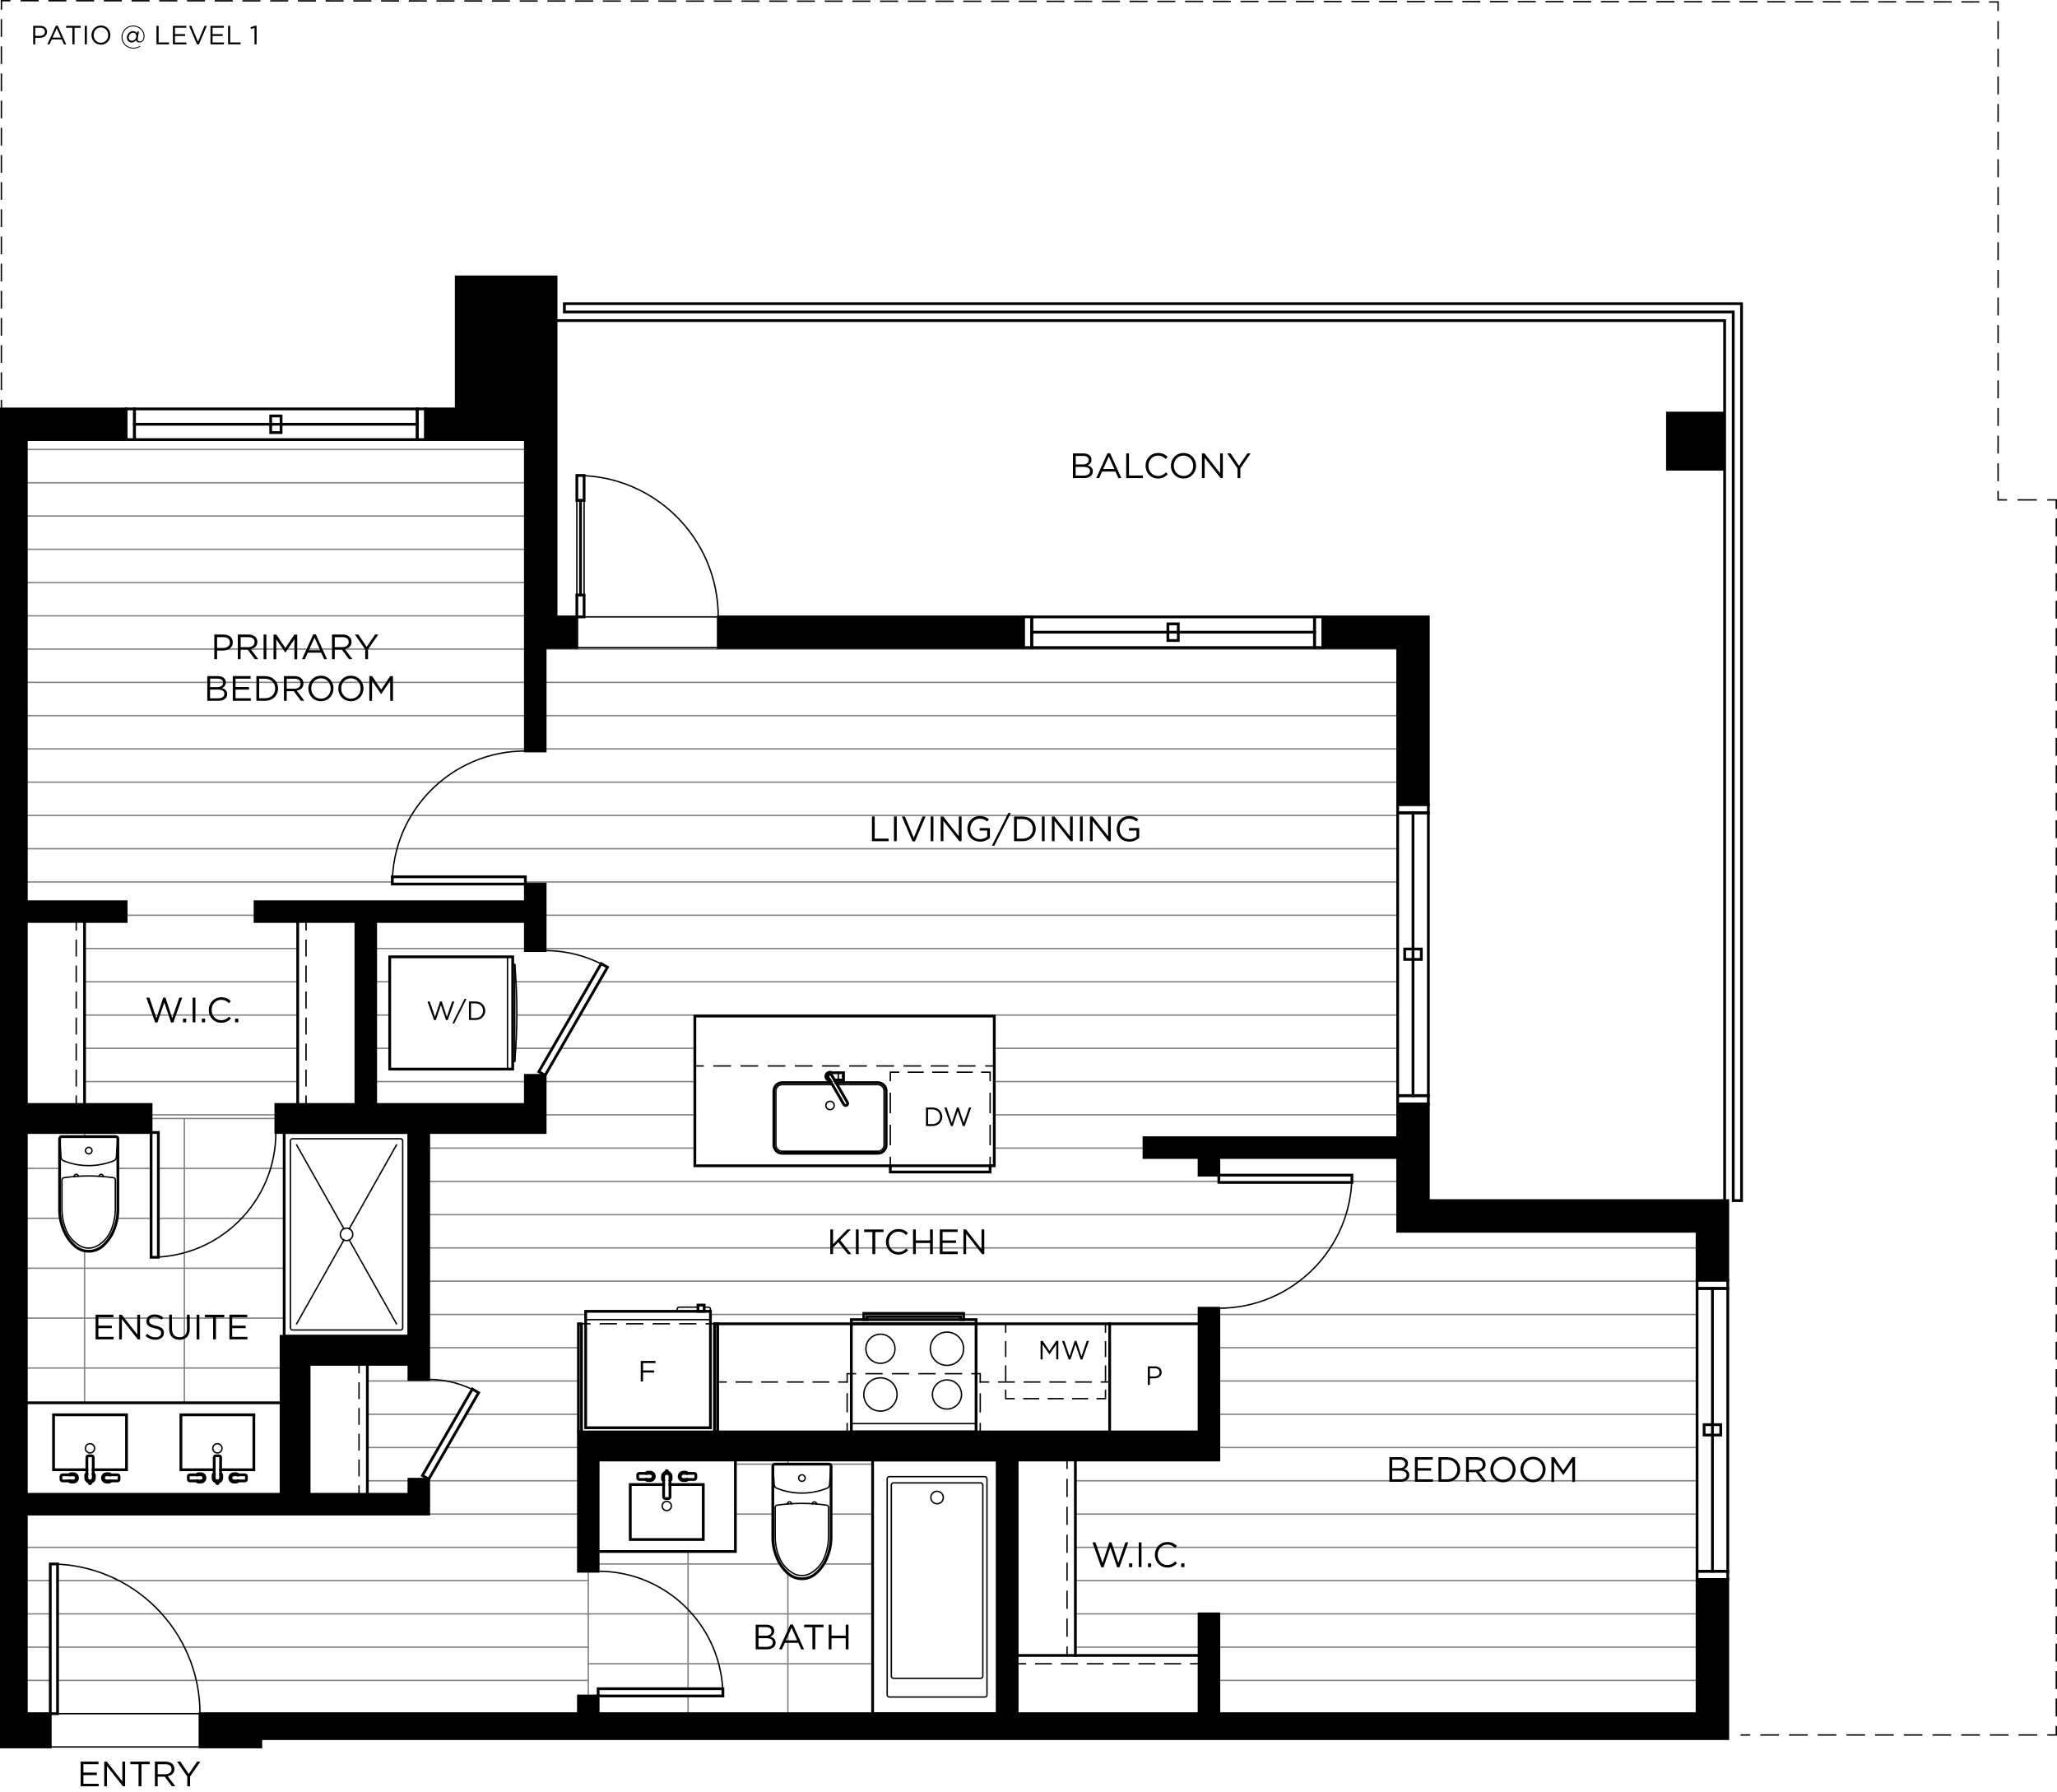 <?xml version="1.0" encoding="UTF-8"?> <svg xmlns="http://www.w3.org/2000/svg" id="Layer_2" data-name="Layer 2" viewBox="0 0 445.17 387.86"><defs><style> .cls-1 { stroke-dasharray: 0 0 3.86 2.57; } .cls-1, .cls-2, .cls-3, .cls-4, .cls-5, .cls-6, .cls-7, .cls-8, .cls-9, .cls-10, .cls-11, .cls-12, .cls-13, .cls-14, .cls-15, .cls-16, .cls-17, .cls-18 { stroke: #000; } .cls-1, .cls-2, .cls-3, .cls-4, .cls-5, .cls-6, .cls-7, .cls-8, .cls-9, .cls-10, .cls-11, .cls-12, .cls-13, .cls-14, .cls-15, .cls-16, .cls-17, .cls-18, .cls-19 { fill: none; stroke-linecap: square; stroke-miterlimit: 10; } .cls-1, .cls-2, .cls-3, .cls-5, .cls-6, .cls-7, .cls-8, .cls-9, .cls-10, .cls-11, .cls-12, .cls-13, .cls-14, .cls-15, .cls-16, .cls-17, .cls-18, .cls-19 { stroke-width: .3px; } .cls-2 { stroke-dasharray: 0 0 3.59 2.39; } .cls-4 { stroke-width: .6px; } .cls-5 { stroke-dasharray: 0 0 3.6 2.4; } .cls-6 { stroke-dasharray: 0 0 3.38 2.25; } .cls-7 { stroke-dasharray: 0 0 3.33 2.22; } .cls-8 { stroke-dasharray: 0 0 4.16 2.78; } .cls-9 { stroke-dasharray: 0 0 3.63 2.42; } .cls-10 { stroke-dasharray: 0 0 3.53 2.35; } .cls-20 { fill: #000; stroke-width: 0px; } .cls-11 { stroke-dasharray: 0 0 3.34 2.23; } .cls-12 { stroke-dasharray: 0 0 3.53 2.35; } .cls-13 { stroke-dasharray: 0 0 3.18 2.12; } .cls-14 { stroke-dasharray: 0 0 3.56 2.38; } .cls-15 { stroke-dasharray: 0 0 3.44 2.29; } .cls-16 { stroke-dasharray: 0 0 3.15 2.1; } .cls-17 { stroke-dasharray: 0 0 3.73 2.48; } .cls-18 { stroke-dasharray: 0 0 3.35 2.24; } .cls-19 { stroke: #808285; } </style></defs><g id="Layer_1-2" data-name="Layer 1"><line class="cls-19" x1="117.98" y1="140.48" x2="302.48" y2="140.48"></line><line class="cls-19" x1="117.98" y1="147.68" x2="302.48" y2="147.68"></line><line class="cls-19" x1="117.98" y1="154.88" x2="302.48" y2="154.88"></line><line class="cls-19" x1="5.7" y1="162.08" x2="113.7" y2="162.08"></line><line class="cls-19" x1="5.7" y1="154.88" x2="113.7" y2="154.88"></line><line class="cls-19" x1="5.7" y1="147.68" x2="113.7" y2="147.68"></line><line class="cls-19" x1="5.7" y1="140.48" x2="113.7" y2="140.48"></line><line class="cls-19" x1="5.7" y1="133.28" x2="113.7" y2="133.28"></line><line class="cls-19" x1="5.7" y1="126.08" x2="113.7" y2="126.08"></line><line class="cls-19" x1="5.7" y1="118.88" x2="113.7" y2="118.88"></line><line class="cls-19" x1="5.7" y1="111.68" x2="113.7" y2="111.68"></line><line class="cls-19" x1="5.7" y1="104.48" x2="113.7" y2="104.48"></line><line class="cls-19" x1="5.7" y1="97.28" x2="113.7" y2="97.28"></line><line class="cls-19" x1="117.98" y1="162.08" x2="302.48" y2="162.08"></line><line class="cls-19" x1="5.7" y1="169.28" x2="302.48" y2="169.28"></line><line class="cls-19" x1="5.7" y1="176.48" x2="302.48" y2="176.48"></line><line class="cls-19" x1="5.7" y1="183.68" x2="302.48" y2="183.68"></line><line class="cls-19" x1="5.7" y1="190.88" x2="84.9" y2="190.88"></line><line class="cls-19" x1="27.3" y1="198.08" x2="55.2" y2="198.08"></line><line class="cls-19" x1="18.3" y1="205.28" x2="64.43" y2="205.28"></line><line class="cls-19" x1="18.3" y1="212.48" x2="64.43" y2="212.48"></line><line class="cls-19" x1="18.3" y1="219.68" x2="64.43" y2="219.68"></line><line class="cls-19" x1="18.3" y1="226.88" x2="64.43" y2="226.88"></line><line class="cls-19" x1="18.3" y1="234.08" x2="64.43" y2="234.08"></line><line class="cls-19" x1="32.7" y1="241.28" x2="59.7" y2="241.28"></line><line class="cls-19" x1="113.7" y1="190.88" x2="302.48" y2="190.88"></line><line class="cls-19" x1="117.98" y1="198.08" x2="302.48" y2="198.08"></line><line class="cls-19" x1="117.98" y1="205.28" x2="302.48" y2="205.28"></line><line class="cls-19" x1="81.3" y1="212.48" x2="84.34" y2="212.48"></line><line class="cls-19" x1="81.3" y1="205.28" x2="113.7" y2="205.28"></line><line class="cls-19" x1="111.67" y1="212.48" x2="127.85" y2="212.48"></line><line class="cls-19" x1="129.67" y1="212.48" x2="302.48" y2="212.48"></line><line class="cls-19" x1="81.3" y1="219.68" x2="84.34" y2="219.68"></line><line class="cls-19" x1="111.85" y1="219.68" x2="123.69" y2="219.68"></line><line class="cls-19" x1="125.51" y1="219.68" x2="302.48" y2="219.68"></line><line class="cls-19" x1="81.3" y1="226.88" x2="84.34" y2="226.88"></line><line class="cls-19" x1="81.3" y1="234.08" x2="113.7" y2="234.08"></line><line class="cls-19" x1="111.61" y1="226.88" x2="119.54" y2="226.88"></line><line class="cls-19" x1="121.35" y1="226.88" x2="150.38" y2="226.88"></line><line class="cls-19" x1="215.18" y1="226.88" x2="302.48" y2="226.88"></line><line class="cls-19" x1="117.98" y1="234.08" x2="150.38" y2="234.08"></line><line class="cls-19" x1="215.18" y1="234.08" x2="302.48" y2="234.08"></line><line class="cls-19" x1="117.98" y1="241.28" x2="150.38" y2="241.28"></line><line class="cls-19" x1="215.18" y1="241.28" x2="302.48" y2="241.28"></line><line class="cls-19" x1="92.78" y1="248.48" x2="150.38" y2="248.48"></line><line class="cls-19" x1="215.18" y1="248.48" x2="247.58" y2="248.48"></line><line class="cls-19" x1="92.78" y1="255.68" x2="263.78" y2="255.68"></line><line class="cls-19" x1="292.55" y1="255.68" x2="302.48" y2="255.68"></line><line class="cls-19" x1="92.78" y1="262.88" x2="302.48" y2="262.88"></line><line class="cls-19" x1="92.78" y1="270.08" x2="367.28" y2="270.08"></line><line class="cls-19" x1="92.78" y1="277.28" x2="367.28" y2="277.28"></line><line class="cls-19" x1="92.78" y1="284.48" x2="126.75" y2="284.48"></line><line class="cls-19" x1="208.54" y1="284.48" x2="259.5" y2="284.48"></line><line class="cls-19" x1="263.78" y1="284.48" x2="367.28" y2="284.48"></line><line class="cls-19" x1="263.78" y1="291.68" x2="367.28" y2="291.68"></line><line class="cls-19" x1="263.78" y1="298.88" x2="367.28" y2="298.88"></line><line class="cls-19" x1="263.78" y1="306.08" x2="367.28" y2="306.08"></line><line class="cls-19" x1="263.78" y1="313.28" x2="367.28" y2="313.28"></line><line class="cls-19" x1="232.73" y1="320.48" x2="367.28" y2="320.48"></line><line class="cls-19" x1="232.73" y1="327.68" x2="367.28" y2="327.68"></line><line class="cls-19" x1="232.73" y1="334.88" x2="367.28" y2="334.88"></line><line class="cls-19" x1="232.73" y1="342.08" x2="367.28" y2="342.08"></line><line class="cls-19" x1="232.73" y1="349.28" x2="367.28" y2="349.28"></line><line class="cls-19" x1="232.73" y1="356.48" x2="259.5" y2="356.48"></line><line class="cls-19" x1="263.78" y1="356.48" x2="367.28" y2="356.48"></line><line class="cls-19" x1="263.78" y1="363.68" x2="367.28" y2="363.68"></line><line class="cls-19" x1="153.75" y1="284.48" x2="186.94" y2="284.48"></line><line class="cls-19" x1="92.78" y1="291.68" x2="125.18" y2="291.68"></line><line class="cls-19" x1="79.5" y1="298.88" x2="125.18" y2="298.88"></line><line class="cls-19" x1="79.5" y1="306.08" x2="99.08" y2="306.08"></line><line class="cls-19" x1="100.89" y1="306.08" x2="125.18" y2="306.08"></line><line class="cls-19" x1="79.5" y1="313.28" x2="94.92" y2="313.28"></line><line class="cls-19" x1="96.74" y1="313.28" x2="125.18" y2="313.28"></line><line class="cls-19" x1="79.5" y1="320.48" x2="88.5" y2="320.48"></line><line class="cls-19" x1="92.78" y1="320.48" x2="125.18" y2="320.48"></line><line class="cls-19" x1="92.78" y1="327.68" x2="125.18" y2="327.68"></line><line class="cls-19" x1="5.7" y1="334.88" x2="125.18" y2="334.88"></line><line class="cls-19" x1="5.7" y1="342.08" x2="10.87" y2="342.08"></line><line class="cls-19" x1="12.45" y1="342.08" x2="127.31" y2="342.08"></line><line class="cls-19" x1="5.7" y1="349.28" x2="10.87" y2="349.28"></line><line class="cls-19" x1="12.45" y1="349.28" x2="127.31" y2="349.28"></line><line class="cls-19" x1="5.7" y1="356.48" x2="10.87" y2="356.48"></line><line class="cls-19" x1="12.45" y1="356.48" x2="127.31" y2="356.48"></line><line class="cls-19" x1="5.7" y1="363.68" x2="10.87" y2="363.68"></line><line class="cls-19" x1="12.45" y1="363.68" x2="127.31" y2="363.68"></line><line class="cls-19" x1="159.15" y1="316.88" x2="179.37" y2="316.88"></line><line class="cls-19" x1="179.4" y1="316.88" x2="188.85" y2="316.88"></line><line class="cls-19" x1="159.15" y1="327.68" x2="167.25" y2="327.68"></line><line class="cls-19" x1="179.85" y1="327.68" x2="188.85" y2="327.68"></line><line class="cls-19" x1="129.45" y1="338.48" x2="168.81" y2="338.48"></line><line class="cls-19" x1="178.29" y1="338.48" x2="188.85" y2="338.48"></line><line class="cls-19" x1="127.31" y1="349.28" x2="188.85" y2="349.28"></line><line class="cls-19" x1="127.31" y1="360.08" x2="188.85" y2="360.08"></line><line class="cls-19" x1="148.91" y1="370.88" x2="148.91" y2="367.05"></line><line class="cls-19" x1="148.91" y1="365.48" x2="148.91" y2="335.78"></line><line class="cls-19" x1="170.51" y1="370.88" x2="170.51" y2="340.52"></line><line class="cls-19" x1="170.51" y1="316.88" x2="170.51" y2="315.98"></line><line class="cls-19" x1="5.7" y1="252.87" x2="12.9" y2="252.87"></line><line class="cls-19" x1="34.28" y1="252.87" x2="61.5" y2="252.87"></line><line class="cls-19" x1="25.5" y1="252.87" x2="32.7" y2="252.87"></line><line class="cls-19" x1="5.7" y1="263.67" x2="13.05" y2="263.67"></line><line class="cls-19" x1="34.28" y1="263.67" x2="61.5" y2="263.67"></line><line class="cls-19" x1="25.35" y1="263.67" x2="32.7" y2="263.67"></line><line class="cls-19" x1="5.7" y1="274.47" x2="61.5" y2="274.47"></line><line class="cls-19" x1="5.7" y1="285.27" x2="61.5" y2="285.27"></line><line class="cls-19" x1="5.7" y1="296.07" x2="60.83" y2="296.07"></line><line class="cls-19" x1="18.3" y1="303.6" x2="18.3" y2="270.72"></line><line class="cls-19" x1="18.3" y1="246" x2="18.3" y2="245.1"></line><line class="cls-19" x1="39.9" y1="303.6" x2="39.9" y2="242.07"></line><line class="cls-19" x1="59.7" y1="242.07" x2="32.7" y2="242.07"></line><line class="cls-19" x1="127.31" y1="367.05" x2="127.31" y2="340.05"></line><line class="cls-3" x1="150.38" y1="230.7" x2="152.18" y2="230.7"></line><line class="cls-10" x1="154.53" y1="230.7" x2="212.2" y2="230.7"></line><line class="cls-3" x1="213.38" y1="230.7" x2="215.18" y2="230.7"></line><line class="cls-3" x1="154.65" y1="286.5" x2="152.85" y2="286.5"></line><line class="cls-15" x1="150.56" y1="286.5" x2="128.8" y2="286.5"></line><line class="cls-3" x1="127.65" y1="286.5" x2="125.85" y2="286.5"></line><line class="cls-3" x1="183.34" y1="309.9" x2="183.34" y2="308.1"></line><line class="cls-1" x1="183.34" y1="305.53" x2="183.34" y2="300.39"></line><polyline class="cls-3" points="183.34 299.1 183.34 297.3 185.14 297.3"></polyline><line class="cls-15" x1="187.43" y1="297.3" x2="209.19" y2="297.3"></line><polyline class="cls-3" points="210.34 297.3 212.14 297.3 212.14 299.1"></polyline><line class="cls-1" x1="212.14" y1="301.68" x2="212.14" y2="306.82"></line><line class="cls-3" x1="212.14" y1="308.1" x2="212.14" y2="309.9"></line><line class="cls-3" x1="240.15" y1="299.1" x2="238.35" y2="299.1"></line><line class="cls-7" x1="236.13" y1="299.1" x2="215.05" y2="299.1"></line><line class="cls-3" x1="213.94" y1="299.1" x2="212.14" y2="299.1"></line><line class="cls-3" x1="183.34" y1="299.1" x2="181.54" y2="299.1"></line><line class="cls-7" x1="179.32" y1="299.1" x2="158.24" y2="299.1"></line><line class="cls-3" x1="157.13" y1="299.1" x2="155.33" y2="299.1"></line><line class="cls-3" x1="214.28" y1="252.3" x2="214.28" y2="250.5"></line><line class="cls-8" x1="214.28" y1="247.73" x2="214.28" y2="235.24"></line><polyline class="cls-3" points="214.28 233.85 214.28 232.05 212.48 232.05"></polyline><line class="cls-13" x1="210.36" y1="232.05" x2="195.53" y2="232.05"></line><polyline class="cls-3" points="194.48 232.05 192.68 232.05 192.68 233.85"></polyline><line class="cls-8" x1="192.68" y1="236.63" x2="192.68" y2="249.12"></line><line class="cls-3" x1="192.68" y1="250.5" x2="192.68" y2="252.3"></line><line class="cls-3" x1="66.23" y1="199.43" x2="66.23" y2="201.23"></line><line class="cls-6" x1="66.23" y1="203.48" x2="66.23" y2="236.1"></line><line class="cls-3" x1="66.23" y1="237.23" x2="66.23" y2="239.03"></line><line class="cls-3" x1="16.5" y1="199.43" x2="16.5" y2="201.23"></line><line class="cls-6" x1="16.5" y1="203.48" x2="16.5" y2="236.1"></line><line class="cls-3" x1="16.5" y1="237.23" x2="16.5" y2="239.03"></line><line class="cls-3" x1="77.7" y1="295.28" x2="77.7" y2="297.08"></line><line class="cls-11" x1="77.7" y1="299.31" x2="77.7" y2="320.49"></line><line class="cls-3" x1="77.7" y1="321.6" x2="77.7" y2="323.4"></line><line class="cls-3" x1="230.93" y1="315.98" x2="230.93" y2="317.78"></line><line class="cls-9" x1="230.93" y1="320.2" x2="230.93" y2="355.27"></line><line class="cls-3" x1="230.93" y1="356.48" x2="230.93" y2="358.28"></line><line class="cls-3" x1="220.13" y1="360.08" x2="221.93" y2="360.08"></line><line class="cls-18" x1="224.16" y1="360.08" x2="256.59" y2="360.08"></line><line class="cls-3" x1="257.7" y1="360.08" x2="259.5" y2="360.08"></line><line class="cls-3" x1="376.84" y1="375.49" x2="378.64" y2="375.49"></line><line class="cls-17" x1="381.12" y1="375.49" x2="441.97" y2="375.49"></line><polyline class="cls-3" points="443.22 375.49 445.02 375.49 445.02 373.69"></polyline><line class="cls-14" x1="445.02" y1="371.32" x2="445.02" y2="111.18"></line><polyline class="cls-3" points="445.02 109.99 445.02 108.19 443.22 108.19"></polyline><line class="cls-1" x1="440.65" y1="108.19" x2="435.5" y2="108.19"></line><polyline class="cls-3" points="434.21 108.19 432.42 108.19 432.42 106.39"></polyline><line class="cls-2" x1="432.42" y1="104" x2="432.42" y2="3.41"></line><g><path class="cls-3" d="M432.42,2.22V.42s-.61,0-1.79,0"></path><path class="cls-5" d="M428.22.41C386.06.39,39.2.17,3.3.15"></path><path class="cls-3" d="M2.1.15c-1.18,0-1.79,0-1.79,0v1.8"></path></g><line class="cls-12" x1=".3" y1="4.3" x2=".3" y2="85.53"></line><line class="cls-3" x1=".3" y1="86.7" x2=".3" y2="88.5"></line><line class="cls-3" x1="217.65" y1="286.5" x2="217.65" y2="288.3"></line><line class="cls-16" x1="217.65" y1="290.4" x2="217.65" y2="299.85"></line><polyline class="cls-3" points="217.65 300.9 217.65 302.7 219.45 302.7"></polyline><line class="cls-13" x1="221.57" y1="302.7" x2="236.39" y2="302.7"></line><polyline class="cls-3" points="237.45 302.7 239.25 302.7 239.25 300.9"></polyline><line class="cls-16" x1="239.25" y1="298.8" x2="239.25" y2="289.35"></line><line class="cls-3" x1="239.25" y1="288.3" x2="239.25" y2="286.5"></line><g><path class="cls-3" d="M43.28,370.88c0-17.89-14.51-32.4-32.4-32.4"></path><path class="cls-3" d="M155.44,133.5c0-16.9-13.7-30.6-30.6-30.6"></path><path class="cls-3" d="M113.7,162.53c-15.91,0-28.8,12.89-28.8,28.8"></path><path class="cls-3" d="M263.78,283.13c15.91,0,28.8-12.89,28.8-28.8"></path><path class="cls-3" d="M129.45,340.05c14.91,0,27,12.09,27,27"></path><path class="cls-3" d="M92.78,298.54c3.79,0,7.52,1,10.8,2.89"></path><path class="cls-3" d="M117.98,205.73c4.74,0,9.4,1.25,13.5,3.62"></path><path class="cls-3" d="M59.7,245.1c0,14.91-12.09,27-27,27"></path></g><rect class="cls-3" x="10.88" y="370.88" width="32.4" height="7.2"></rect><rect class="cls-3" x="124.84" y="133.51" width="30.6" height="6.64"></rect><rect class="cls-3" x="124.84" y="108.3" width="1.57" height="20.47"></rect><line class="cls-3" x1="211.24" y1="308.1" x2="184.24" y2="308.1"></line><g><circle class="cls-3" cx="190.54" cy="301.8" r="3.6"></circle><circle class="cls-3" cx="204.94" cy="301.8" r="3.15"></circle><circle class="cls-3" cx="204.94" cy="291.9" r="3.6"></circle><circle class="cls-3" cx="190.54" cy="291.9" r="3.15"></circle></g><line class="cls-3" x1="153.75" y1="285.6" x2="126.75" y2="285.6"></line><g><path class="cls-3" d="M152.4,282.9h.9c.25,0,.45.2.45.45v.45h-7.2v-.45c0-.25.2-.45.45-.45h4.05"></path><circle class="cls-3" cx="179.63" cy="239.25" r=".9"></circle><path class="cls-3" d="M181.18,234.75h8.79c.75,0,1.35.61,1.35,1.35v11.7c0,.75-.6,1.35-1.35,1.35h-20.7c-.74,0-1.35-.6-1.35-1.35v-11.7c0-.74.61-1.35,1.35-1.35h10.87"></path></g><rect class="cls-3" x="182.33" y="232.84" width=".22" height=".22"></rect><line class="cls-3" x1="181.43" y1="233.74" x2="181.43" y2="232.17"></line><line class="cls-3" x1="109.83" y1="231.38" x2="109.83" y2="207.08"></line><path class="cls-3" d="M110.96,229.8l.45-.12c.6-6.95.6-13.95,0-20.91l-.45-.12"></path><line class="cls-3" x1="111.41" y1="208.78" x2="111.41" y2="229.68"></line><g><path class="cls-3" d="M46.05,313.45c0-.55.45-1,1-1s1,.45,1,1-.45,1-1,1-1-.45-1-1Z"></path><path class="cls-3" d="M18.48,313.45c0-.55.45-1,1-1s1,.45,1,1-.45,1-1,1-1-.45-1-1Z"></path><path class="cls-3" d="M19.2,248.31c.39,0,.71.32.71.71s-.32.71-.71.71-.71-.32-.71-.71.32-.71.71-.71Z"></path><path class="cls-3" d="M25.47,246.49c.02-.25-.17-.46-.42-.48,0,0-.02,0-.03,0h-11.64c-.25,0-.45.2-.45.45,0,.01,0,.02,0,.03l.27,3.96c.02.34.24.64.56.77,1.72.7,3.57,1.05,5.43,1.05s3.71-.36,5.44-1.05c.32-.13.54-.43.56-.77l.27-3.96Z"></path><path class="cls-3" d="M24.97,255.34c0-.22-.17-.41-.39-.45-1.79-.26-3.59-.39-5.39-.39s-3.6.13-5.39.39c-.22.03-.39.22-.39.45v6.26c0,1.56.3,3.1.88,4.55.57,1.43,1.6,2.64,2.93,3.43,1.21.72,2.72.72,3.93,0,1.33-.79,2.36-1.99,2.93-3.43.58-1.45.88-2.99.88-4.55v-6.26Z"></path><path class="cls-3" d="M16.05,254.64c-.02-.26.17-.48.43-.49.25-.02.47.17.49.42"></path><path class="cls-3" d="M21.45,254.57c.02-.26.24-.44.49-.42.25.02.44.24.42.49"></path><path class="cls-3" d="M173.55,319.18c.39,0,.71.32.71.71s-.32.71-.71.71-.71-.32-.71-.71.32-.71.71-.71Z"></path><path class="cls-3" d="M179.82,317.36c.02-.25-.17-.46-.42-.48,0,0-.02,0-.03,0h-11.64c-.25,0-.45.2-.45.45,0,.01,0,.02,0,.03l.27,3.96c.02.34.24.64.56.77,1.72.7,3.57,1.05,5.43,1.05s3.71-.36,5.44-1.05c.32-.13.54-.43.56-.77l.27-3.96Z"></path><path class="cls-3" d="M179.32,326.21c0-.22-.17-.41-.39-.45-1.79-.26-3.59-.39-5.39-.39s-3.6.13-5.39.39c-.22.03-.39.22-.39.45v6.26c0,1.56.3,3.1.88,4.55.57,1.43,1.6,2.64,2.93,3.43,1.21.72,2.72.72,3.93,0,1.33-.79,2.36-1.99,2.93-3.43.58-1.45.88-2.99.88-4.55v-6.26Z"></path><path class="cls-3" d="M170.4,325.51c-.02-.26.17-.48.42-.49.25-.02.47.17.49.42"></path><path class="cls-3" d="M175.8,325.45c.02-.26.24-.44.49-.42.25.02.44.24.42.49"></path><path class="cls-3" d="M143.3,325.93c0-.55.45-1,1-1s1,.45,1,1-.45,1-1,1-1-.45-1-1Z"></path><rect class="cls-3" x="192" y="319.58" width="21.6" height="47.7" rx=".45" ry=".45"></rect><rect class="cls-3" x="192.9" y="320.93" width="19.8" height="42.3" rx=".45" ry=".45"></rect><circle class="cls-3" cx="202.8" cy="324.1" r="1.35"></circle><rect class="cls-3" x="62.85" y="246.45" width="24.3" height="41.4" rx=".45" ry=".45"></rect><circle class="cls-3" cx="75" cy="267.15" r="1.35"></circle></g><line class="cls-3" x1="64.2" y1="247.8" x2="74.43" y2="265.93"></line><line class="cls-3" x1="75.58" y1="268.37" x2="85.8" y2="286.5"></line><line class="cls-3" x1="85.8" y1="247.8" x2="75.58" y2="265.93"></line><line class="cls-3" x1="74.42" y1="268.37" x2="64.2" y2="286.5"></line><rect class="cls-4" x="10.88" y="338.48" width="1.57" height="32.4"></rect><rect class="cls-4" x="29.1" y="88.5" width="61.2" height="6.64"></rect><line class="cls-4" x1="90.3" y1="91.82" x2="29.1" y2="91.82"></line><rect class="cls-4" x="90.3" y="88.5" width="1.8" height="6.64"></rect><rect class="cls-4" x="27.3" y="88.5" width="1.8" height="6.64"></rect><rect class="cls-4" x="223.28" y="133.51" width="61.2" height="6.64"></rect><line class="cls-4" x1="284.48" y1="136.82" x2="223.28" y2="136.82"></line><rect class="cls-4" x="284.48" y="133.5" width="1.8" height="6.64"></rect><rect class="cls-4" x="221.48" y="133.5" width="1.8" height="6.64"></rect><line class="cls-4" x1="125.63" y1="128.78" x2="125.63" y2="108.31"></line><rect class="cls-4" x="302.48" y="175.92" width="6.64" height="61.2"></rect><line class="cls-4" x1="305.8" y1="237.12" x2="305.8" y2="175.92"></line><rect class="cls-4" x="302.48" y="237.12" width="6.64" height="1.8"></rect><rect class="cls-4" x="302.48" y="174.12" width="6.64" height="1.8"></rect><rect class="cls-4" x="367.28" y="278.85" width="6.64" height="61.2"></rect><line class="cls-4" x1="370.6" y1="340.05" x2="370.6" y2="278.85"></line><rect class="cls-4" x="367.28" y="340.05" width="6.64" height="1.8"></rect><rect class="cls-4" x="367.28" y="277.05" width="6.64" height="1.8"></rect><rect class="cls-4" x="184.24" y="286.5" width="27" height="23.4"></rect><rect class="cls-4" x="184.24" y="285.6" width="27" height=".9"></rect><polyline class="cls-4" points="186.94 285.6 186.94 284.25 208.54 284.25 208.54 285.6"></polyline><polyline class="cls-4" points="187.61 285.6 187.61 284.93 207.86 284.93 207.86 285.6"></polyline><rect class="cls-4" x="84.9" y="189.76" width="28.8" height="1.57"></rect><rect class="cls-4" x="263.78" y="254.33" width="28.8" height="1.57"></rect><rect class="cls-4" x="129.45" y="365.48" width="27" height="1.57"></rect><rect class="cls-4" x="86.69" y="309.61" width="21.6" height="1.57" transform="translate(-220.08 239.72) rotate(-60.02)"></rect><rect class="cls-4" x="110.54" y="219.86" width="27" height="1.57" transform="translate(-129.06 217.82) rotate(-60.02)"></rect><rect class="cls-4" x="32.7" y="245.1" width="1.57" height="27"></rect><line class="cls-4" x1="64.43" y1="199.43" x2="64.43" y2="239.03"></line><line class="cls-4" x1="18.3" y1="199.43" x2="18.3" y2="239.03"></line><line class="cls-4" x1="79.5" y1="295.28" x2="79.5" y2="323.4"></line><line class="cls-4" x1="232.73" y1="315.98" x2="232.73" y2="358.28"></line><line class="cls-4" x1="220.13" y1="358.28" x2="259.5" y2="358.28"></line><polyline class="cls-4" points="46.35 318.09 39.15 318.09 39.15 306.2 54.94 306.2 54.94 318.09 47.74 318.09"></polyline><g><path class="cls-4" d="M52.99,320.51h-2.36c-.36,0-.66-.29-.66-.66s.29-.66.66-.66h2.36c.19,0,.34.15.34.34v.64c0,.19-.15.34-.34.34Z"></path><path class="cls-4" d="M51.51,320.51c-.06.15-.2.25-.37.25h-.51c-.5,0-.91-.41-.91-.91s.41-.9.91-.9h.51c.16,0,.31.1.37.25"></path><path class="cls-4" d="M41.1,320.51h2.36c.36,0,.65-.29.65-.66s-.29-.66-.65-.66h-2.36c-.19,0-.34.15-.34.34v.64c0,.19.15.34.34.34Z"></path><path class="cls-4" d="M47.74,318.93c.15.06.25.2.25.36v.55c0,.48-.36.88-.83.93"></path><path class="cls-4" d="M42.58,320.51c.06.15.2.25.37.25h.51c.5,0,.9-.41.9-.91s-.41-.9-.9-.9h-.51c-.16,0-.31.1-.37.25"></path><path class="cls-4" d="M46.69,315.07h.71c.19,0,.34.15.34.34v4.43c0,.38-.31.69-.69.69s-.69-.31-.69-.69v-4.43c0-.19.15-.34.34-.34Z"></path><path class="cls-4" d="M46.93,320.52v.55s0,.02.02.02h.19s.02,0,.02-.02v-.55"></path><path class="cls-4" d="M46.93,320.77c-.47-.06-.82-.46-.82-.93v-.55c0-.16.1-.31.25-.36"></path></g><polyline class="cls-4" points="18.79 318.09 11.59 318.09 11.59 306.2 27.38 306.2 27.38 318.09 20.17 318.09"></polyline><g><path class="cls-4" d="M25.43,320.51h-2.36c-.36,0-.66-.29-.66-.66s.29-.66.66-.66h2.36c.19,0,.34.15.34.34v.64c0,.19-.15.34-.34.34Z"></path><path class="cls-4" d="M23.95,320.51c-.06.15-.2.25-.36.25h-.51c-.5,0-.91-.41-.91-.91s.41-.9.91-.9h.51c.16,0,.31.1.36.25"></path><path class="cls-4" d="M13.53,320.51h2.36c.36,0,.65-.29.65-.66s-.29-.66-.65-.66h-2.36c-.19,0-.34.15-.34.34v.64c0,.19.15.34.34.34Z"></path><path class="cls-4" d="M20.17,318.93c.15.06.25.2.25.36v.55c0,.48-.36.88-.83.93"></path><path class="cls-4" d="M15.01,320.51c.06.15.2.25.36.25h.51c.5,0,.9-.41.9-.91s-.41-.9-.9-.9h-.51c-.16,0-.31.1-.36.25"></path><path class="cls-4" d="M19.13,315.07h.71c.19,0,.34.15.34.34v4.43c0,.38-.31.69-.69.69s-.69-.31-.69-.69v-4.43c0-.19.15-.34.34-.34Z"></path><path class="cls-4" d="M19.37,320.52v.55s0,.02.02.02h.19s.02,0,.02-.02v-.55"></path><path class="cls-4" d="M19.37,320.77c-.47-.06-.82-.46-.82-.93v-.55c0-.16.1-.31.25-.36"></path><path class="cls-4" d="M12.9,246.45v14.95c-.06,1.72.27,3.43.96,5,.53,1.26,1.34,2.39,2.37,3.29,1.71,1.48,4.24,1.48,5.95,0,1.03-.9,1.85-2.02,2.37-3.29.68-1.58,1.01-3.28.96-5v-14.96c0-.25-.2-.45-.45-.45h-11.7c-.25,0-.45.2-.45.45Z"></path><path class="cls-4" d="M167.25,317.33v14.95c-.05,1.72.27,3.43.96,5,.53,1.26,1.34,2.39,2.37,3.29,1.71,1.48,4.24,1.48,5.95,0,1.03-.9,1.85-2.02,2.37-3.29.68-1.58,1.01-3.28.96-5v-14.96c0-.25-.2-.45-.45-.45h-11.7c-.25,0-.45.2-.45.45Z"></path></g><polyline class="cls-4" points="143.61 321.29 136.4 321.29 136.4 333.19 152.2 333.19 152.2 321.29 144.99 321.29"></polyline><g><path class="cls-4" d="M150.25,318.87h-2.36c-.36,0-.66.29-.66.66s.29.66.66.66h2.36c.19,0,.34-.15.34-.34v-.64c0-.19-.15-.34-.34-.34Z"></path><path class="cls-4" d="M148.77,318.87c-.06-.15-.2-.25-.37-.25h-.51c-.5,0-.91.41-.91.91s.41.9.91.9h.51c.16,0,.31-.1.37-.25"></path><path class="cls-4" d="M138.35,318.87h2.36c.36,0,.65.29.65.66s-.29.66-.65.66h-2.36c-.19,0-.34-.15-.34-.34v-.64c0-.19.15-.34.34-.34Z"></path><path class="cls-4" d="M144.99,320.46c.15-.06.25-.2.25-.36v-.55c0-.48-.36-.88-.83-.93"></path><path class="cls-4" d="M139.83,318.87c.06-.15.2-.25.37-.25h.51c.5,0,.9.41.9.91s-.41.9-.9.9h-.51c-.16,0-.31-.1-.37-.25"></path><path class="cls-4" d="M143.95,324.32h.71c.19,0,.34-.15.34-.34v-4.43c0-.38-.31-.69-.69-.69s-.69.31-.69.69v4.43c0,.19.15.34.34.34Z"></path><path class="cls-4" d="M144.19,318.86v-.55s0-.02.02-.02h.19s.02,0,.02.02v.55"></path><path class="cls-4" d="M144.19,318.61c-.47.06-.82.46-.82.93v.55c0,.16.1.31.25.36"></path></g><rect class="cls-4" x="188.85" y="315.98" width="27" height="54.9"></rect><rect class="cls-4" x="58.58" y="90.02" width="2.25" height="3.6"></rect><rect class="cls-4" x="252.75" y="135.02" width="2.25" height="3.6"></rect><rect class="cls-4" x="124.84" y="128.78" width="1.57" height="4.73"></rect><rect class="cls-4" x="124.84" y="102.9" width="1.57" height="5.4"></rect><rect class="cls-4" x="304" y="205.39" width="3.6" height="2.25"></rect><rect class="cls-4" x="368.8" y="308.33" width="3.6" height="2.25"></rect><polygon class="cls-4" points="375.1 259.84 375.1 67.52 122.14 67.52 122.14 65.72 376.9 65.72 376.9 259.84 375.1 259.84"></polygon><polyline class="cls-4" points="373.24 259.84 373.24 69.38 120.34 69.38"></polyline><rect class="cls-4" x="150.38" y="219.9" width="64.8" height="32.4"></rect><polyline class="cls-4" points="154.65 309.9 154.65 286.5 184.24 286.5"></polyline><rect class="cls-4" x="126.75" y="283.8" width="27" height="25.2"></rect><rect class="cls-4" x="151.05" y="282.45" width="1.35" height="1.35"></rect><rect class="cls-4" x="154.65" y="286.5" width=".67" height="23.4"></rect><rect class="cls-4" x="125.18" y="286.5" width=".67" height="23.4"></rect><line class="cls-4" x1="240.15" y1="286.5" x2="211.24" y2="286.5"></line><g><path class="cls-4" d="M183.39,238.58l-3.38-5.85c-.12-.22-.4-.29-.61-.17-.22.12-.29.4-.16.62l3.38,5.85c.12.22.4.29.61.17.22-.12.29-.4.17-.62Z"></path><path class="cls-4" d="M179.63,233.85c-.15,0-.3-.04-.44-.11-.43-.24-.59-.79-.35-1.22.24-.43.79-.59,1.22-.35h2.49v1.57h-1.95"></path><path class="cls-4" d="M180.93,234.3h9.05c.99,0,1.8.81,1.8,1.8v11.7c0,.99-.81,1.8-1.8,1.8h-20.7c-.99,0-1.8-.81-1.8-1.8v-11.7c0-.99.81-1.8,1.8-1.8h10.61"></path></g><polyline class="cls-4" points="214.28 252.3 214.28 253.65 192.68 253.65 192.68 252.3"></polyline><polyline class="cls-4" points="240.15 309.9 240.15 286.5 259.5 286.5"></polyline><rect class="cls-4" x="84.34" y="207.08" width="26.62" height="24.3"></rect><line class="cls-4" x1="60.83" y1="303.6" x2="5.7" y2="303.6"></line><polyline class="cls-4" points="159.15 315.98 159.15 335.78 129.45 335.78"></polyline><rect class="cls-4" x="61.5" y="245.1" width="27" height="44.1"></rect><rect class="cls-20" x="360.87" y="89.4" width="12.15" height="12.15"></rect><rect class="cls-4" x="360.87" y="89.4" width="12.15" height="12.15"></rect><polygon class="cls-20" points="43.28 370.88 43.28 378.08 56.44 378.08 56.44 376.28 373.92 376.28 373.92 341.86 367.28 341.86 367.28 370.88 263.78 370.88 263.78 349.28 259.5 349.28 259.5 370.88 220.13 370.88 220.13 315.98 263.78 315.98 263.78 283.13 259.5 283.13 259.5 309.9 125.18 309.9 125.18 340.06 129.45 340.06 129.45 315.98 215.85 315.98 215.85 370.88 129.45 370.88 129.45 367.05 125.18 367.05 125.18 370.88 43.28 370.88"></polygon><polygon class="cls-4" points="43.28 370.88 43.28 378.08 56.44 378.08 56.44 376.28 373.92 376.28 373.92 341.86 367.28 341.86 367.28 370.88 263.78 370.88 263.78 349.28 259.5 349.28 259.5 370.88 220.13 370.88 220.13 315.98 263.78 315.98 263.78 283.13 259.5 283.13 259.5 309.9 125.18 309.9 125.18 340.06 129.45 340.06 129.45 315.98 215.85 315.98 215.85 370.88 129.45 370.88 129.45 367.05 125.18 367.05 125.18 370.88 43.28 370.88"></polygon><polygon class="cls-20" points="10.88 370.88 10.88 378.08 .3 378.08 .3 88.51 27.3 88.51 27.3 95.14 5.7 95.14 5.7 195.16 27.3 195.16 27.3 199.43 5.7 199.43 5.7 239.03 32.7 239.03 32.7 245.1 5.7 245.1 5.7 323.4 60.83 323.4 60.83 289.2 88.5 289.2 88.5 245.1 59.7 245.1 59.7 239.03 77.03 239.03 77.03 199.43 55.2 199.43 55.2 195.16 113.7 195.16 113.7 191.33 117.98 191.33 117.98 205.73 113.7 205.73 113.7 199.43 81.3 199.43 81.3 239.03 113.7 239.03 113.7 232.73 117.98 232.73 117.98 245.1 92.78 245.1 92.78 298.54 88.5 298.54 88.5 295.28 66.9 295.28 66.9 323.4 88.5 323.4 88.5 320.14 92.78 320.14 92.78 327.68 5.7 327.68 5.7 370.88 10.88 370.88"></polygon><polygon class="cls-4" points="10.88 370.88 10.88 378.08 .3 378.08 .3 88.51 27.3 88.51 27.3 95.14 5.7 95.14 5.7 195.16 27.3 195.16 27.3 199.43 5.7 199.43 5.7 239.03 32.7 239.03 32.7 245.1 5.7 245.1 5.7 323.4 60.83 323.4 60.83 289.2 88.5 289.2 88.5 245.1 59.7 245.1 59.7 239.03 77.03 239.03 77.03 199.43 55.2 199.43 55.2 195.16 113.7 195.16 113.7 191.33 117.98 191.33 117.98 205.73 113.7 205.73 113.7 199.43 81.3 199.43 81.3 239.03 113.7 239.03 113.7 232.73 117.98 232.73 117.98 245.1 92.78 245.1 92.78 298.54 88.5 298.54 88.5 295.28 66.9 295.28 66.9 323.4 88.5 323.4 88.5 320.14 92.78 320.14 92.78 327.68 5.7 327.68 5.7 370.88 10.88 370.88"></polygon><polygon class="cls-20" points="302.48 246.23 302.48 238.92 309.12 238.92 309.12 259.84 373.92 259.84 373.92 277.05 367.28 277.05 367.28 266.48 302.48 266.48 302.48 250.51 263.78 250.51 263.78 254.33 259.5 254.33 259.5 250.51 247.58 250.51 247.58 246.23 302.48 246.23"></polygon><polygon class="cls-4" points="302.48 246.23 302.48 238.92 309.12 238.92 309.12 259.84 373.92 259.84 373.92 277.05 367.28 277.05 367.28 266.48 302.48 266.48 302.48 250.51 263.78 250.51 263.78 254.33 259.5 254.33 259.5 250.51 247.58 250.51 247.58 246.23 302.48 246.23"></polygon><polygon class="cls-20" points="302.48 140.14 302.48 174.12 309.12 174.12 309.12 133.51 286.28 133.51 286.28 140.14 302.48 140.14"></polygon><polygon class="cls-4" points="302.48 140.14 302.48 174.12 309.12 174.12 309.12 133.51 286.28 133.51 286.28 140.14 302.48 140.14"></polygon><rect class="cls-20" x="155.44" y="133.5" width="66.04" height="6.64"></rect><rect class="cls-4" x="155.44" y="133.51" width="66.04" height="6.64"></rect><polygon class="cls-20" points="113.7 162.53 117.98 162.53 117.98 140.14 124.84 140.14 124.84 133.51 120.34 133.51 120.34 59.93 98.74 59.93 98.74 88.5 92.1 88.5 92.1 95.14 113.7 95.14 113.7 162.53"></polygon><polygon class="cls-4" points="113.7 162.53 117.98 162.53 117.98 140.14 124.84 140.14 124.84 133.51 120.34 133.51 120.34 59.93 98.74 59.93 98.74 88.5 92.1 88.5 92.1 95.14 113.7 95.14 113.7 162.53"></polygon><g><path class="cls-20" d="M21.31,381.81h-3.26v1.82h2.91v.55h-2.91v1.87h3.3v.55h-3.9v-5.34h3.86v.55Z"></path><path class="cls-20" d="M26.49,381.26h.59v5.34h-.48l-3.45-4.38v4.38h-.59v-5.34h.56l3.36,4.28v-4.28Z"></path><path class="cls-20" d="M30.6,386.6h-.61v-4.78h-1.79v-.56h4.2v.56h-1.79v4.78Z"></path><path class="cls-20" d="M37.2,386.6l-1.55-2.08h-1.53v2.08h-.6v-5.34h2.3c1.17,0,1.93.63,1.93,1.59,0,.89-.61,1.41-1.45,1.56l1.64,2.18h-.74ZM35.77,381.82h-1.65v2.17h1.64c.8,0,1.37-.41,1.37-1.11s-.5-1.06-1.37-1.06Z"></path><path class="cls-20" d="M41.14,386.6h-.61v-2.11l-2.22-3.23h.73l1.8,2.67,1.82-2.67h.7l-2.22,3.22v2.12Z"></path></g><g><path class="cls-20" d="M236.22,99.47c0,.7-.43,1.06-.85,1.24.63.19,1.14.56,1.14,1.3,0,.92-.77,1.46-1.94,1.46h-2.37v-5.34h2.27c1.05,0,1.74.52,1.74,1.33ZM235.61,99.55c0-.53-.42-.88-1.18-.88h-1.62v1.84h1.58c.72,0,1.23-.33,1.23-.96ZM235.9,101.97c0-.59-.49-.92-1.42-.92h-1.69v1.88h1.79c.81,0,1.31-.36,1.31-.96Z"></path><path class="cls-20" d="M242.68,103.47h-.65l-.62-1.41h-2.91l-.63,1.41h-.62l2.43-5.38h.56l2.43,5.38ZM239.96,98.79l-1.22,2.72h2.43l-1.21-2.72Z"></path><path class="cls-20" d="M243.73,98.13h.6v4.78h3.01v.56h-3.61v-5.34Z"></path><path class="cls-20" d="M250.6,103.56c-1.54,0-2.68-1.21-2.68-2.75s1.13-2.77,2.7-2.77c.97,0,1.55.34,2.08.85l-.41.44c-.45-.43-.95-.73-1.68-.73-1.18,0-2.07.95-2.07,2.2s.89,2.21,2.07,2.21c.73,0,1.21-.28,1.72-.77l.4.39c-.56.56-1.17.94-2.14.94Z"></path><path class="cls-20" d="M256.12,103.56c-1.62,0-2.72-1.27-2.72-2.75s1.11-2.77,2.73-2.77,2.72,1.27,2.72,2.75-1.11,2.77-2.73,2.77ZM256.12,98.6c-1.22,0-2.09.98-2.09,2.2s.88,2.21,2.11,2.21,2.09-.98,2.09-2.2-.89-2.21-2.11-2.21Z"></path><path class="cls-20" d="M264.05,98.13h.59v5.34h-.48l-3.45-4.38v4.38h-.59v-5.34h.57l3.36,4.28v-4.28Z"></path><path class="cls-20" d="M268.43,103.47h-.61v-2.11l-2.22-3.23h.73l1.8,2.67,1.82-2.67h.7l-2.22,3.22v2.12Z"></path></g><g><path class="cls-20" d="M188.7,176.71h.6v4.78h3.01v.56h-3.61v-5.34Z"></path><path class="cls-20" d="M194.07,176.71v5.34h-.6v-5.34h.6Z"></path><path class="cls-20" d="M199.66,176.71h.65l-2.3,5.38h-.53l-2.3-5.38h.67l1.9,4.6,1.91-4.6Z"></path><path class="cls-20" d="M202.01,176.71v5.34h-.6v-5.34h.6Z"></path><path class="cls-20" d="M207.51,176.71h.59v5.34h-.48l-3.45-4.38v4.38h-.59v-5.34h.56l3.36,4.28v-4.28Z"></path><path class="cls-20" d="M212.08,182.14c-1.68,0-2.72-1.22-2.72-2.75s1.08-2.77,2.68-2.77c.9,0,1.46.26,1.99.71l-.39.46c-.41-.36-.87-.61-1.62-.61-1.18,0-2.03,1-2.03,2.2,0,1.28.82,2.23,2.11,2.23.61,0,1.17-.24,1.54-.53v-1.33h-1.62v-.54h2.21v2.13c-.5.44-1.24.82-2.14.82Z"></path><path class="cls-20" d="M218.75,175.96l-3.54,7.06h-.54l3.54-7.06h.54Z"></path><path class="cls-20" d="M221.31,182.05h-1.85v-5.34h1.85c1.68,0,2.84,1.15,2.84,2.66s-1.16,2.68-2.84,2.68ZM221.31,177.27h-1.25v4.23h1.25c1.35,0,2.21-.92,2.21-2.11s-.86-2.12-2.21-2.12Z"></path><path class="cls-20" d="M226.08,176.71v5.34h-.6v-5.34h.6Z"></path><path class="cls-20" d="M231.57,176.71h.59v5.34h-.48l-3.45-4.38v4.38h-.59v-5.34h.57l3.36,4.28v-4.28Z"></path><path class="cls-20" d="M234.32,176.71v5.34h-.6v-5.34h.6Z"></path><path class="cls-20" d="M239.81,176.71h.59v5.34h-.48l-3.45-4.38v4.38h-.59v-5.34h.57l3.36,4.28v-4.28Z"></path><path class="cls-20" d="M244.39,182.14c-1.68,0-2.72-1.22-2.72-2.75s1.08-2.77,2.68-2.77c.9,0,1.46.26,1.99.71l-.39.46c-.41-.36-.87-.61-1.62-.61-1.18,0-2.03,1-2.03,2.2,0,1.28.82,2.23,2.11,2.23.61,0,1.17-.24,1.54-.53v-1.33h-1.62v-.54h2.21v2.13c-.5.44-1.24.82-2.14.82Z"></path></g><path class="cls-20" d="M141.87,295h-2.7v1.59h2.41v.46h-2.41v1.94h-.5v-4.45h3.2v.46Z"></path><g><path class="cls-20" d="M201.79,243.7h-1.39v-4.01h1.39c1.26,0,2.13.86,2.13,2s-.87,2.01-2.13,2.01ZM201.79,240.11h-.94v3.17h.94c1.01,0,1.66-.69,1.66-1.58s-.65-1.59-1.66-1.59Z"></path><path class="cls-20" d="M207.1,239.68h.37l1.1,3.35,1.14-3.34h.48l-1.43,4.03h-.38l-1.1-3.25-1.1,3.25h-.38l-1.43-4.03h.49l1.14,3.34,1.1-3.35Z"></path></g><path class="cls-20" d="M249.83,298.31h-.97v1.41h-.45v-4.01h1.5c.9,0,1.5.48,1.5,1.28,0,.87-.72,1.32-1.57,1.32ZM249.87,296.14h-1.01v1.76h.99c.66,0,1.1-.35,1.1-.89,0-.58-.43-.88-1.08-.88Z"></path><g><path class="cls-20" d="M35.31,215.9h.5l1.46,4.46,1.53-4.45h.63l-1.91,5.38h-.51l-1.46-4.33-1.47,4.33h-.5l-1.91-5.38h.66l1.53,4.45,1.46-4.46Z"></path><path class="cls-20" d="M39.6,221.25v-.8h.7v.8h-.7Z"></path><path class="cls-20" d="M42.29,215.91v5.34h-.6v-5.34h.6Z"></path><path class="cls-20" d="M43.69,221.25v-.8h.7v.8h-.7Z"></path><path class="cls-20" d="M47.86,221.35c-1.54,0-2.68-1.21-2.68-2.75s1.13-2.77,2.7-2.77c.97,0,1.55.34,2.08.85l-.41.44c-.45-.43-.95-.73-1.68-.73-1.18,0-2.07.95-2.07,2.2s.89,2.21,2.07,2.21c.73,0,1.21-.28,1.72-.77l.4.39c-.56.56-1.17.94-2.14.94Z"></path><path class="cls-20" d="M50.88,221.25v-.8h.7v.8h-.7Z"></path></g><g><path class="cls-20" d="M95.24,216.73h.37l1.1,3.35,1.14-3.34h.48l-1.43,4.03h-.38l-1.1-3.25-1.1,3.25h-.38l-1.43-4.03h.49l1.14,3.34,1.1-3.35Z"></path><path class="cls-20" d="M100.96,216.18l-2.65,5.3h-.41l2.65-5.3h.41Z"></path><path class="cls-20" d="M102.88,220.75h-1.39v-4.01h1.39c1.26,0,2.13.86,2.13,2s-.87,2.01-2.13,2.01ZM102.88,217.16h-.94v3.17h.94c1.01,0,1.66-.69,1.66-1.58s-.65-1.59-1.66-1.59Z"></path></g><g><path class="cls-20" d="M240.06,333.8h.5l1.46,4.46,1.53-4.45h.63l-1.91,5.38h-.51l-1.46-4.33-1.47,4.33h-.5l-1.91-5.38h.66l1.53,4.45,1.46-4.46Z"></path><path class="cls-20" d="M244.35,339.16v-.8h.7v.8h-.7Z"></path><path class="cls-20" d="M247.04,333.81v5.34h-.6v-5.34h.6Z"></path><path class="cls-20" d="M248.44,339.16v-.8h.7v.8h-.7Z"></path><path class="cls-20" d="M252.61,339.25c-1.54,0-2.68-1.21-2.68-2.75s1.13-2.77,2.7-2.77c.97,0,1.55.34,2.08.85l-.41.44c-.45-.43-.95-.73-1.68-.73-1.18,0-2.07.95-2.07,2.2s.89,2.21,2.07,2.21c.73,0,1.21-.28,1.72-.77l.4.39c-.56.56-1.17.94-2.14.94Z"></path><path class="cls-20" d="M255.63,339.16v-.8h.7v.8h-.7Z"></path></g><g><path class="cls-20" d="M304.71,316.7c0,.7-.43,1.06-.85,1.24.63.19,1.14.56,1.14,1.3,0,.92-.77,1.46-1.94,1.46h-2.37v-5.34h2.27c1.05,0,1.74.52,1.74,1.33ZM304.1,316.78c0-.53-.42-.88-1.18-.88h-1.62v1.84h1.58c.72,0,1.23-.33,1.23-.96ZM304.4,319.2c0-.59-.49-.92-1.42-.92h-1.69v1.88h1.79c.81,0,1.31-.36,1.31-.96Z"></path><path class="cls-20" d="M310.07,315.91h-3.26v1.82h2.91v.55h-2.91v1.87h3.3v.55h-3.9v-5.34h3.86v.55Z"></path><path class="cls-20" d="M313.17,320.7h-1.85v-5.34h1.85c1.68,0,2.84,1.15,2.84,2.66s-1.16,2.68-2.84,2.68ZM313.17,315.92h-1.25v4.23h1.25c1.35,0,2.21-.92,2.21-2.11s-.86-2.12-2.21-2.12Z"></path><path class="cls-20" d="M320.96,320.7l-1.55-2.08h-1.53v2.08h-.6v-5.34h2.3c1.17,0,1.93.63,1.93,1.59,0,.89-.61,1.41-1.45,1.56l1.64,2.18h-.74ZM319.53,315.92h-1.65v2.17h1.64c.8,0,1.37-.41,1.37-1.11s-.5-1.06-1.37-1.06Z"></path><path class="cls-20" d="M325.27,320.8c-1.63,0-2.72-1.27-2.72-2.75s1.11-2.77,2.73-2.77,2.72,1.27,2.72,2.75-1.11,2.77-2.73,2.77ZM325.27,315.83c-1.22,0-2.09.98-2.09,2.2s.88,2.21,2.11,2.21,2.09-.98,2.09-2.2-.88-2.21-2.11-2.21Z"></path><path class="cls-20" d="M331.76,320.8c-1.63,0-2.72-1.27-2.72-2.75s1.11-2.77,2.73-2.77,2.72,1.27,2.72,2.75-1.11,2.77-2.73,2.77ZM331.76,315.83c-1.22,0-2.09.98-2.09,2.2s.88,2.21,2.11,2.21,2.09-.98,2.09-2.2-.88-2.21-2.11-2.21Z"></path><path class="cls-20" d="M338.32,319.24h-.03l-1.95-2.85v4.32h-.59v-5.34h.61l1.95,2.92,1.95-2.92h.61v5.34h-.6v-4.33l-1.95,2.86Z"></path></g><g><path class="cls-20" d="M48.28,140.79h-1.3v1.88h-.6v-5.34h2c1.21,0,2,.64,2,1.7,0,1.16-.96,1.75-2.1,1.75ZM48.33,137.89h-1.35v2.35h1.32c.89,0,1.46-.47,1.46-1.18,0-.77-.57-1.17-1.43-1.17Z"></path><path class="cls-20" d="M55.15,142.67l-1.55-2.08h-1.53v2.08h-.6v-5.34h2.3c1.17,0,1.93.63,1.93,1.59,0,.89-.61,1.41-1.45,1.56l1.64,2.18h-.74ZM53.73,137.89h-1.65v2.17h1.64c.8,0,1.37-.41,1.37-1.11s-.5-1.06-1.37-1.06Z"></path><path class="cls-20" d="M57.65,137.33v5.34h-.6v-5.34h.6Z"></path><path class="cls-20" d="M61.77,141.21h-.03l-1.95-2.85v4.32h-.59v-5.34h.61l1.95,2.91,1.95-2.91h.61v5.34h-.6v-4.33l-1.95,2.86Z"></path><path class="cls-20" d="M70.8,142.67h-.65l-.63-1.41h-2.91l-.63,1.41h-.62l2.43-5.38h.56l2.43,5.38ZM68.08,138l-1.22,2.72h2.43l-1.21-2.72Z"></path><path class="cls-20" d="M75.53,142.67l-1.55-2.08h-1.53v2.08h-.6v-5.34h2.3c1.17,0,1.93.63,1.93,1.59,0,.89-.61,1.41-1.45,1.56l1.64,2.18h-.74ZM74.1,137.89h-1.65v2.17h1.64c.8,0,1.37-.41,1.37-1.11s-.5-1.06-1.37-1.06Z"></path><path class="cls-20" d="M79.65,142.67h-.61v-2.11l-2.22-3.23h.73l1.8,2.67,1.82-2.67h.7l-2.22,3.22v2.12Z"></path></g><g><path class="cls-20" d="M48.88,147.67c0,.7-.43,1.06-.85,1.24.63.19,1.14.56,1.14,1.3,0,.92-.77,1.46-1.94,1.46h-2.37v-5.34h2.27c1.05,0,1.74.52,1.74,1.34ZM48.27,147.75c0-.53-.42-.88-1.18-.88h-1.62v1.84h1.58c.72,0,1.23-.33,1.23-.96ZM48.57,150.17c0-.59-.49-.92-1.42-.92h-1.69v1.88h1.79c.81,0,1.31-.36,1.31-.96Z"></path><path class="cls-20" d="M54.24,146.88h-3.26v1.82h2.91v.55h-2.91v1.87h3.3v.55h-3.9v-5.34h3.86v.55Z"></path><path class="cls-20" d="M57.34,151.67h-1.85v-5.34h1.85c1.68,0,2.84,1.15,2.84,2.66s-1.16,2.68-2.84,2.68ZM57.34,146.89h-1.25v4.23h1.25c1.35,0,2.21-.92,2.21-2.11s-.86-2.12-2.21-2.12Z"></path><path class="cls-20" d="M65.13,151.67l-1.55-2.08h-1.53v2.08h-.6v-5.34h2.3c1.17,0,1.93.63,1.93,1.59,0,.89-.61,1.41-1.45,1.56l1.64,2.18h-.74ZM63.7,146.89h-1.65v2.17h1.64c.8,0,1.37-.41,1.37-1.11s-.5-1.06-1.37-1.06Z"></path><path class="cls-20" d="M69.45,151.76c-1.62,0-2.72-1.27-2.72-2.75s1.11-2.77,2.73-2.77,2.72,1.27,2.72,2.75-1.11,2.77-2.73,2.77ZM69.45,146.8c-1.22,0-2.09.98-2.09,2.2s.88,2.21,2.11,2.21,2.09-.98,2.09-2.2-.88-2.21-2.11-2.21Z"></path><path class="cls-20" d="M75.93,151.76c-1.62,0-2.72-1.27-2.72-2.75s1.11-2.77,2.73-2.77,2.72,1.27,2.72,2.75-1.11,2.77-2.73,2.77ZM75.93,146.8c-1.22,0-2.09.98-2.09,2.2s.88,2.21,2.11,2.21,2.09-.98,2.09-2.2-.89-2.21-2.11-2.21Z"></path><path class="cls-20" d="M82.5,150.21h-.03l-1.95-2.85v4.32h-.59v-5.34h.61l1.95,2.91,1.95-2.91h.61v5.34h-.6v-4.33l-1.95,2.86Z"></path></g><g><path class="cls-20" d="M24.55,285.08h-3.26v1.82h2.91v.55h-2.91v1.87h3.3v.55h-3.9v-5.34h3.86v.55Z"></path><path class="cls-20" d="M29.72,284.54h.59v5.34h-.48l-3.45-4.38v4.38h-.59v-5.34h.56l3.36,4.28v-4.28Z"></path><path class="cls-20" d="M33.74,286.92c1.19.26,1.74.69,1.74,1.52,0,.92-.76,1.52-1.82,1.52-.85,0-1.54-.28-2.18-.85l.37-.44c.56.5,1.09.75,1.83.75s1.19-.37,1.19-.92c0-.5-.27-.79-1.39-1.02-1.23-.27-1.79-.66-1.79-1.55s.74-1.46,1.75-1.46c.78,0,1.34.22,1.88.66l-.35.47c-.5-.41-.99-.58-1.54-.58-.69,0-1.14.38-1.14.87s.27.79,1.45,1.05Z"></path><path class="cls-20" d="M41.07,287.59c0,1.56-.89,2.37-2.23,2.37s-2.22-.81-2.22-2.32v-3.11h.6v3.07c0,1.15.61,1.8,1.63,1.8s1.61-.6,1.61-1.76v-3.11h.6v3.06Z"></path><path class="cls-20" d="M43.15,284.54v5.34h-.6v-5.34h.6Z"></path><path class="cls-20" d="M46.73,289.88h-.61v-4.78h-1.79v-.56h4.2v.56h-1.79v4.78Z"></path><path class="cls-20" d="M53.51,285.08h-3.26v1.82h2.91v.55h-2.91v1.87h3.3v.55h-3.9v-5.34h3.86v.55Z"></path></g><g><path class="cls-20" d="M167.57,352.96c0,.7-.43,1.06-.85,1.24.63.19,1.14.56,1.14,1.3,0,.92-.77,1.46-1.94,1.46h-2.37v-5.34h2.27c1.05,0,1.74.52,1.74,1.33ZM166.96,353.04c0-.53-.42-.88-1.18-.88h-1.62v1.84h1.58c.72,0,1.23-.33,1.23-.96ZM167.26,355.46c0-.59-.49-.92-1.42-.92h-1.69v1.88h1.79c.81,0,1.31-.36,1.31-.96Z"></path><path class="cls-20" d="M174.04,356.96h-.65l-.63-1.41h-2.91l-.63,1.41h-.62l2.43-5.38h.56l2.43,5.38ZM171.31,352.29l-1.22,2.72h2.43l-1.21-2.72Z"></path><path class="cls-20" d="M176.43,356.96h-.61v-4.78h-1.79v-.56h4.2v.56h-1.79v4.78Z"></path><path class="cls-20" d="M179.95,354.56v2.4h-.6v-5.34h.6v2.37h3.08v-2.37h.6v5.34h-.6v-2.4h-3.08Z"></path></g><g><path class="cls-20" d="M184.23,271.43h-.75l-2.05-2.59-1.14,1.15v1.43h-.6v-5.34h.6v3.19l3.07-3.19h.78l-2.29,2.33,2.39,3.01Z"></path><path class="cls-20" d="M185.83,266.08v5.34h-.6v-5.34h.6Z"></path><path class="cls-20" d="M189.41,271.43h-.61v-4.78h-1.79v-.56h4.2v.56h-1.79v4.78Z"></path><path class="cls-20" d="M194.41,271.52c-1.54,0-2.68-1.21-2.68-2.75s1.13-2.77,2.7-2.77c.97,0,1.55.34,2.08.85l-.41.44c-.45-.43-.95-.73-1.68-.73-1.18,0-2.07.95-2.07,2.2s.89,2.21,2.07,2.21c.73,0,1.21-.28,1.72-.77l.4.39c-.56.56-1.17.94-2.14.94Z"></path><path class="cls-20" d="M198.2,269.02v2.4h-.6v-5.34h.6v2.37h3.08v-2.37h.6v5.34h-.6v-2.4h-3.08Z"></path><path class="cls-20" d="M207.25,266.63h-3.26v1.82h2.91v.55h-2.91v1.87h3.3v.55h-3.9v-5.34h3.86v.55Z"></path><path class="cls-20" d="M212.43,266.08h.59v5.34h-.48l-3.45-4.38v4.38h-.59v-5.34h.56l3.36,4.28v-4.28Z"></path></g><g><path class="cls-20" d="M8.6,8.19h-.97v1.41h-.45v-4.01h1.5c.9,0,1.5.48,1.5,1.28,0,.87-.72,1.32-1.57,1.32ZM8.64,6.01h-1.01v1.76h.99c.66,0,1.1-.35,1.1-.89,0-.58-.43-.88-1.08-.88Z"></path><path class="cls-20" d="M14.33,9.6h-.49l-.47-1.06h-2.18l-.48,1.06h-.46l1.83-4.03h.42l1.83,4.03ZM12.29,6.09l-.92,2.04h1.83l-.91-2.04Z"></path><path class="cls-20" d="M16.12,9.6h-.46v-3.59h-1.34v-.42h3.15v.42h-1.34v3.59Z"></path><path class="cls-20" d="M18.8,5.59v4.01h-.45v-4.01h.45Z"></path><path class="cls-20" d="M21.84,9.67c-1.22,0-2.04-.96-2.04-2.07s.83-2.08,2.05-2.08,2.04.96,2.04,2.07-.83,2.08-2.05,2.08ZM21.84,5.94c-.92,0-1.57.73-1.57,1.65s.66,1.66,1.58,1.66,1.57-.73,1.57-1.65-.66-1.66-1.58-1.66Z"></path><path class="cls-20" d="M30.22,9.19c-.42,0-.69-.19-.8-.48-.22.26-.51.48-.94.48-.56,0-1.02-.41-1.02-1.04,0-.81.68-1.42,1.32-1.42.45,0,.7.23.84.48l.07-.4.38.05-.23,1.3c-.03.16-.04.29-.04.35,0,.29.18.46.49.46.41,0,.8-.37.8-1.18,0-1.05-.98-2.07-2.29-2.07s-2.3,1.04-2.3,2.31.97,2.3,2.35,2.3c.57,0,.98-.13,1.42-.39l.09.15c-.44.27-.92.43-1.52.43-1.46,0-2.55-1.13-2.55-2.49s1.1-2.51,2.51-2.51,2.49,1.07,2.49,2.27c0,.97-.54,1.4-1.07,1.4ZM28.8,7.08c-.48,0-.94.45-.94,1.04,0,.45.29.71.7.71.49,0,.94-.49.94-1.03,0-.42-.3-.73-.7-.73Z"></path><path class="cls-20" d="M33.88,5.59h.45v3.59h2.25v.42h-2.71v-4.01Z"></path><path class="cls-20" d="M40.31,6.01h-2.44v1.37h2.19v.41h-2.19v1.4h2.47v.41h-2.92v-4.01h2.9v.41Z"></path><path class="cls-20" d="M44.27,5.59h.49l-1.72,4.03h-.4l-1.72-4.03h.5l1.42,3.45,1.43-3.45Z"></path><path class="cls-20" d="M48.44,6.01h-2.44v1.37h2.19v.41h-2.19v1.4h2.47v.41h-2.92v-4.01h2.9v.41Z"></path><path class="cls-20" d="M49.37,5.59h.45v3.59h2.25v.42h-2.71v-4.01Z"></path><path class="cls-20" d="M55.2,5.57h.33v4.03h-.45v-3.56l-.76.23-.11-.37.98-.34Z"></path></g><g><path class="cls-20" d="M227.12,293.11h-.02l-1.46-2.14v3.24h-.44v-4.01h.46l1.46,2.19,1.46-2.19h.46v4.01h-.45v-3.24l-1.46,2.15Z"></path><path class="cls-20" d="M232.58,290.19h.37l1.1,3.35,1.14-3.34h.48l-1.43,4.03h-.38l-1.1-3.25-1.1,3.25h-.38l-1.43-4.03h.49l1.14,3.34,1.1-3.35Z"></path></g></g></svg> 